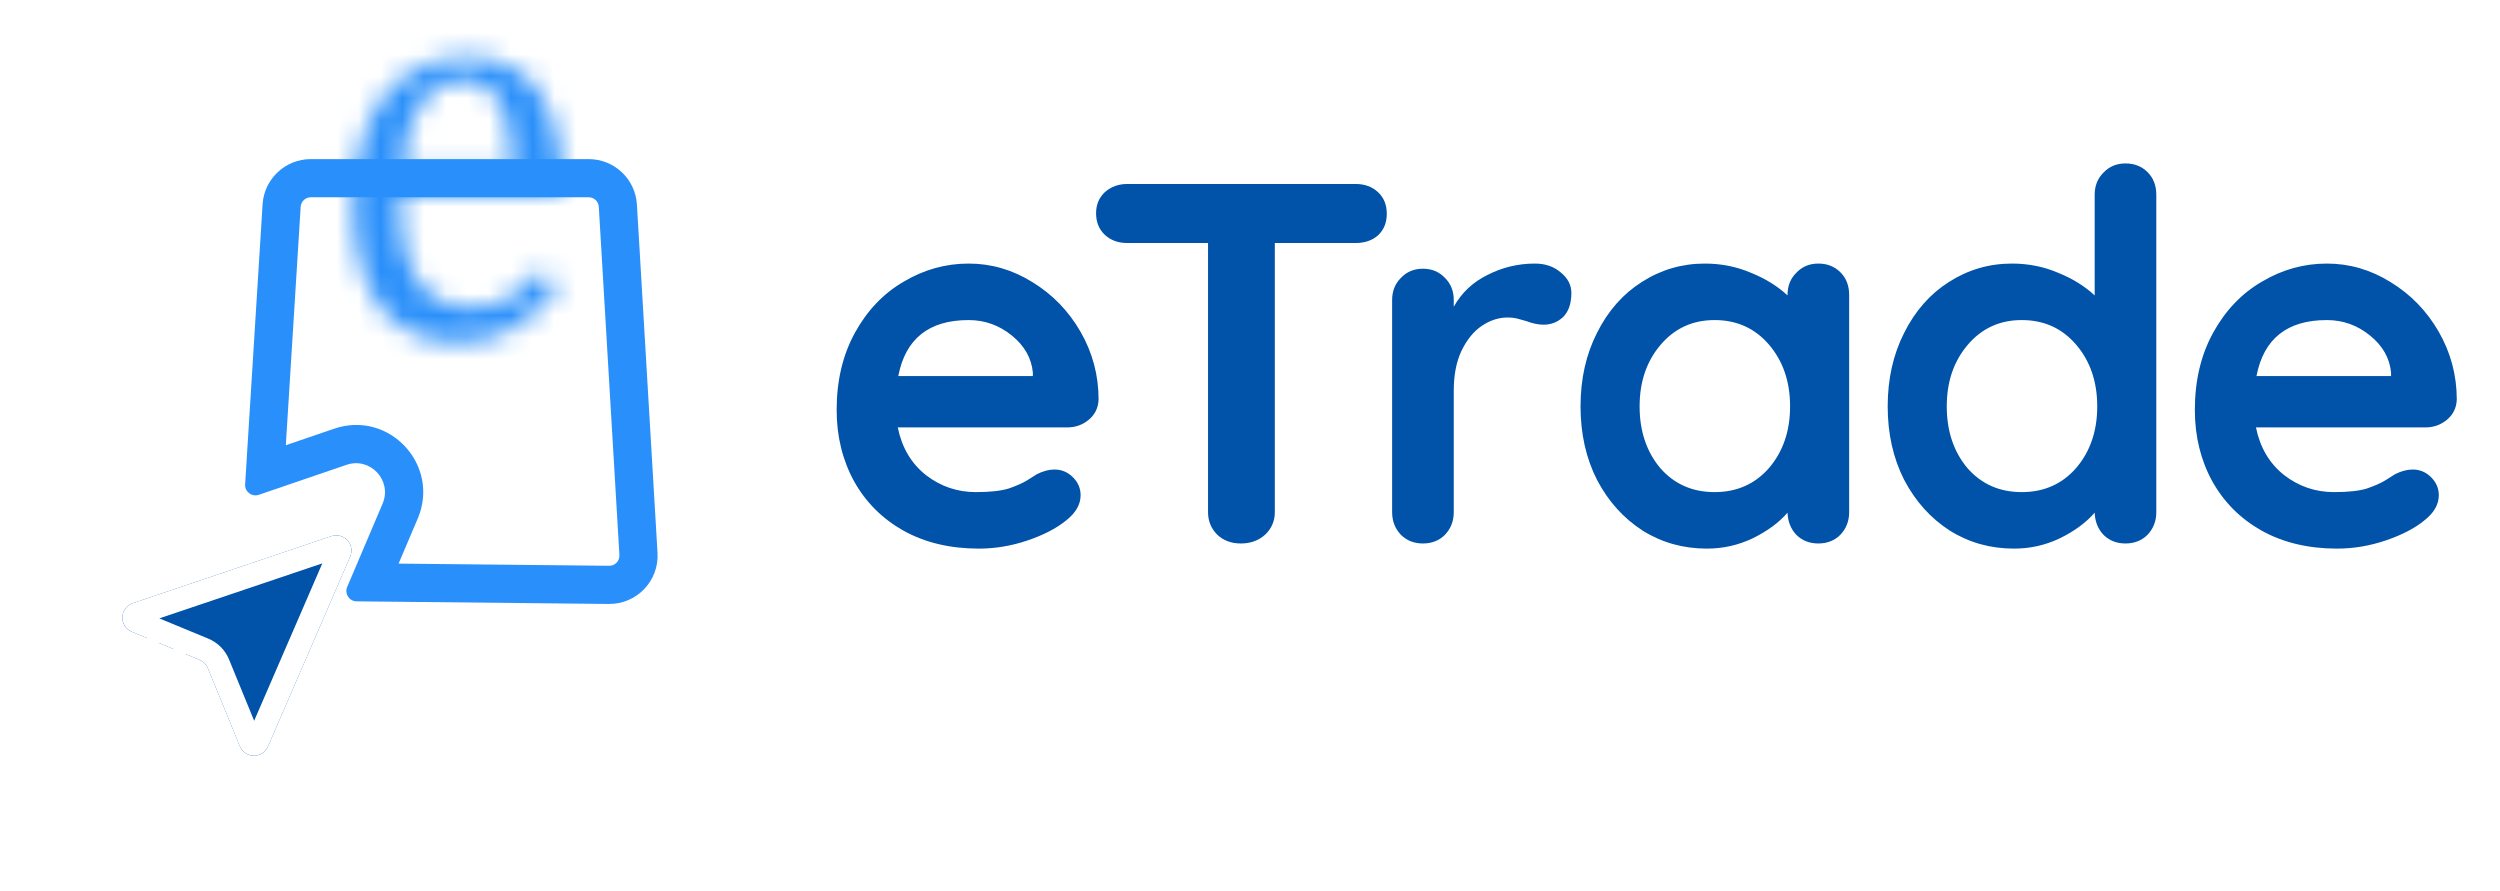 <svg width="115" height="41" viewBox="0 0 115 41" fill="none" xmlns="http://www.w3.org/2000/svg">
<path d="M50.535 18.385C50.519 18.763 50.369 19.07 50.086 19.306C49.802 19.543 49.471 19.661 49.093 19.661H41.297C41.486 20.59 41.919 21.322 42.597 21.858C43.274 22.378 44.038 22.637 44.888 22.637C45.534 22.637 46.038 22.582 46.4 22.472C46.763 22.346 47.046 22.22 47.251 22.094C47.471 21.952 47.621 21.858 47.7 21.811C47.983 21.669 48.251 21.598 48.503 21.598C48.834 21.598 49.117 21.716 49.353 21.952C49.59 22.189 49.708 22.464 49.708 22.779C49.708 23.204 49.487 23.59 49.046 23.937C48.605 24.299 48.015 24.606 47.274 24.858C46.534 25.11 45.786 25.236 45.03 25.236C43.707 25.236 42.549 24.961 41.557 24.409C40.581 23.858 39.825 23.102 39.289 22.141C38.754 21.165 38.486 20.07 38.486 18.858C38.486 17.503 38.769 16.314 39.336 15.29C39.903 14.266 40.651 13.487 41.581 12.951C42.51 12.4 43.502 12.124 44.557 12.124C45.597 12.124 46.574 12.408 47.487 12.975C48.416 13.542 49.157 14.306 49.708 15.267C50.259 16.227 50.535 17.267 50.535 18.385ZM44.557 14.723C42.73 14.723 41.652 15.582 41.321 17.298H47.511V17.133C47.448 16.471 47.125 15.904 46.542 15.432C45.959 14.959 45.298 14.723 44.557 14.723ZM62.351 8.463C62.776 8.463 63.123 8.588 63.39 8.841C63.658 9.092 63.792 9.423 63.792 9.833C63.792 10.242 63.658 10.573 63.39 10.825C63.123 11.061 62.776 11.179 62.351 11.179H58.642V23.559C58.642 23.968 58.492 24.315 58.193 24.598C57.894 24.866 57.523 25 57.082 25C56.641 25 56.279 24.866 55.996 24.598C55.712 24.315 55.57 23.968 55.57 23.559V11.179H51.861C51.436 11.179 51.09 11.053 50.822 10.801C50.554 10.549 50.42 10.219 50.42 9.809C50.42 9.415 50.554 9.092 50.822 8.841C51.105 8.588 51.452 8.463 51.861 8.463H62.351ZM70.606 12.124C71.078 12.124 71.472 12.258 71.787 12.526C72.118 12.794 72.283 13.109 72.283 13.471C72.283 13.959 72.157 14.329 71.905 14.581C71.653 14.818 71.354 14.936 71.007 14.936C70.771 14.936 70.503 14.881 70.204 14.77C70.157 14.755 70.046 14.723 69.873 14.676C69.716 14.629 69.542 14.605 69.353 14.605C68.944 14.605 68.55 14.731 68.172 14.983C67.794 15.235 67.479 15.621 67.227 16.141C66.991 16.645 66.873 17.251 66.873 17.96V23.559C66.873 23.968 66.739 24.315 66.471 24.598C66.203 24.866 65.865 25 65.455 25C65.046 25 64.707 24.866 64.439 24.598C64.172 24.315 64.038 23.968 64.038 23.559V13.802C64.038 13.392 64.172 13.054 64.439 12.786C64.707 12.502 65.046 12.361 65.455 12.361C65.865 12.361 66.203 12.502 66.471 12.786C66.739 13.054 66.873 13.392 66.873 13.802V14.109C67.235 13.463 67.755 12.975 68.432 12.644C69.109 12.298 69.834 12.124 70.606 12.124ZM83.644 12.124C84.053 12.124 84.392 12.258 84.659 12.526C84.927 12.794 85.061 13.14 85.061 13.566V23.559C85.061 23.968 84.927 24.315 84.659 24.598C84.392 24.866 84.053 25 83.644 25C83.234 25 82.895 24.866 82.628 24.598C82.376 24.331 82.242 23.992 82.226 23.582C81.832 24.039 81.297 24.433 80.62 24.764C79.958 25.079 79.257 25.236 78.517 25.236C77.43 25.236 76.446 24.961 75.564 24.409C74.682 23.842 73.981 23.063 73.461 22.07C72.957 21.078 72.705 19.952 72.705 18.692C72.705 17.432 72.957 16.306 73.461 15.314C73.965 14.306 74.65 13.526 75.517 12.975C76.399 12.408 77.367 12.124 78.422 12.124C79.178 12.124 79.887 12.266 80.549 12.55C81.21 12.817 81.769 13.164 82.226 13.589V13.566C82.226 13.156 82.36 12.817 82.628 12.55C82.895 12.266 83.234 12.124 83.644 12.124ZM78.871 22.637C79.895 22.637 80.73 22.267 81.376 21.527C82.021 20.771 82.344 19.826 82.344 18.692C82.344 17.558 82.021 16.613 81.376 15.857C80.73 15.101 79.895 14.723 78.871 14.723C77.863 14.723 77.036 15.101 76.391 15.857C75.745 16.613 75.422 17.558 75.422 18.692C75.422 19.826 75.737 20.771 76.367 21.527C77.013 22.267 77.848 22.637 78.871 22.637ZM97.772 7.518C98.182 7.518 98.521 7.651 98.788 7.919C99.056 8.187 99.19 8.533 99.19 8.959V23.559C99.19 23.968 99.056 24.315 98.788 24.598C98.521 24.866 98.182 25 97.772 25C97.363 25 97.024 24.866 96.757 24.598C96.505 24.331 96.371 23.992 96.355 23.582C95.961 24.039 95.426 24.433 94.748 24.764C94.087 25.079 93.386 25.236 92.646 25.236C91.559 25.236 90.575 24.961 89.693 24.409C88.811 23.842 88.11 23.063 87.59 22.07C87.086 21.078 86.834 19.952 86.834 18.692C86.834 17.432 87.086 16.306 87.59 15.314C88.094 14.306 88.779 13.526 89.645 12.975C90.527 12.408 91.496 12.124 92.551 12.124C93.307 12.124 94.016 12.266 94.678 12.55C95.339 12.817 95.898 13.164 96.355 13.589V8.959C96.355 8.549 96.489 8.21 96.757 7.943C97.024 7.659 97.363 7.518 97.772 7.518ZM93 22.637C94.024 22.637 94.859 22.267 95.504 21.527C96.15 20.771 96.473 19.826 96.473 18.692C96.473 17.558 96.15 16.613 95.504 15.857C94.859 15.101 94.024 14.723 93 14.723C91.992 14.723 91.165 15.101 90.52 15.857C89.874 16.613 89.551 17.558 89.551 18.692C89.551 19.826 89.866 20.771 90.496 21.527C91.142 22.267 91.976 22.637 93 22.637ZM113.012 18.385C112.996 18.763 112.846 19.07 112.563 19.306C112.279 19.543 111.949 19.661 111.571 19.661H103.774C103.963 20.59 104.396 21.322 105.074 21.858C105.751 22.378 106.515 22.637 107.365 22.637C108.011 22.637 108.515 22.582 108.877 22.472C109.24 22.346 109.523 22.22 109.728 22.094C109.948 21.952 110.098 21.858 110.177 21.811C110.46 21.669 110.728 21.598 110.98 21.598C111.311 21.598 111.594 21.716 111.83 21.952C112.067 22.189 112.185 22.464 112.185 22.779C112.185 23.204 111.964 23.59 111.523 23.937C111.082 24.299 110.492 24.606 109.751 24.858C109.011 25.11 108.263 25.236 107.507 25.236C106.184 25.236 105.026 24.961 104.034 24.409C103.058 23.858 102.302 23.102 101.766 22.141C101.231 21.165 100.963 20.07 100.963 18.858C100.963 17.503 101.246 16.314 101.813 15.29C102.38 14.266 103.129 13.487 104.058 12.951C104.987 12.4 105.979 12.124 107.035 12.124C108.074 12.124 109.051 12.408 109.964 12.975C110.893 13.542 111.634 14.306 112.185 15.267C112.736 16.227 113.012 17.267 113.012 18.385ZM107.035 14.723C105.208 14.723 104.129 15.582 103.798 17.298H109.988V17.133C109.925 16.471 109.602 15.904 109.019 15.432C108.436 14.959 107.775 14.723 107.035 14.723Z" fill="#0053A8"/>
<mask id="path-2-inside-1_4721_19358" fill="white">
<path d="M25.638 13.282C25.132 13.874 24.666 14.339 24.239 14.675C23.82 15.011 23.358 15.277 22.852 15.471C22.346 15.657 21.789 15.75 21.181 15.75C19.553 15.75 18.324 15.206 17.494 14.118C16.665 13.021 16.25 11.406 16.25 9.274C16.25 7.956 16.459 6.792 16.878 5.783C17.305 4.775 17.909 3.996 18.692 3.448C19.474 2.899 20.375 2.625 21.394 2.625C22.192 2.625 22.872 2.767 23.433 3.05C23.994 3.333 24.44 3.722 24.772 4.218C25.112 4.704 25.373 5.323 25.555 6.075C25.744 6.819 25.851 7.792 25.875 8.995H18.407V9.234C18.407 10.278 18.51 11.158 18.715 11.875C18.929 12.583 19.272 13.14 19.746 13.547C20.229 13.945 20.853 14.144 21.619 14.144C22.267 14.144 22.848 14.011 23.362 13.746C23.883 13.472 24.401 13.029 24.915 12.419L25.638 13.282ZM23.646 7.894C23.599 6.938 23.492 6.16 23.326 5.558C23.16 4.947 22.911 4.483 22.579 4.164C22.247 3.837 21.813 3.673 21.276 3.673C20.462 3.673 19.81 4.041 19.32 4.775C18.838 5.5 18.553 6.54 18.466 7.894H23.646Z"/>
</mask>
<path d="M25.638 13.282L27.642 14.991L29.087 13.297L27.656 11.589L25.638 13.282ZM24.239 14.675L22.609 12.606L22.599 12.613L22.59 12.621L24.239 14.675ZM22.852 15.471L23.76 17.944L23.779 17.937L23.798 17.93L22.852 15.471ZM17.494 14.118L15.393 15.707L15.4 15.715L17.494 14.118ZM16.878 5.783L14.452 4.757L14.449 4.765L14.445 4.773L16.878 5.783ZM24.772 4.218L22.584 5.684L22.598 5.705L22.613 5.726L24.772 4.218ZM25.555 6.075L22.994 6.694L22.998 6.711L23.002 6.727L25.555 6.075ZM25.875 8.995V11.629H28.561L28.508 8.943L25.875 8.995ZM18.407 8.995V6.361H15.773V8.995H18.407ZM18.715 11.875L16.183 12.601L16.188 12.618L16.193 12.635L18.715 11.875ZM19.746 13.547L18.031 15.546L18.05 15.562L18.069 15.578L19.746 13.547ZM23.362 13.746L24.571 16.086L24.579 16.082L24.588 16.078L23.362 13.746ZM24.915 12.419L26.933 10.727L24.918 8.323L22.899 10.723L24.915 12.419ZM23.646 7.894V10.528H26.414L26.277 7.763L23.646 7.894ZM23.326 5.558L20.784 6.249L20.787 6.258L23.326 5.558ZM22.579 4.164L20.73 6.04L20.743 6.052L20.756 6.065L22.579 4.164ZM19.32 4.775L17.129 3.313L17.126 3.317L19.32 4.775ZM18.466 7.894L15.838 7.725L15.658 10.528H18.466V7.894ZM23.634 11.572C23.196 12.085 22.855 12.412 22.609 12.606L25.869 16.744C26.476 16.266 27.067 15.664 27.642 14.991L23.634 11.572ZM22.59 12.621C22.385 12.785 22.16 12.915 21.906 13.013L23.798 17.93C24.555 17.638 25.255 17.237 25.888 16.729L22.59 12.621ZM21.944 12.999C21.764 13.065 21.519 13.116 21.181 13.116V18.384C22.059 18.384 22.929 18.249 23.76 17.944L21.944 12.999ZM21.181 13.116C20.2 13.116 19.823 12.828 19.589 12.521L15.4 15.715C16.825 17.584 18.906 18.384 21.181 18.384V13.116ZM19.595 12.529C19.255 12.079 18.884 11.129 18.884 9.274H13.616C13.616 11.683 14.074 13.962 15.393 15.707L19.595 12.529ZM18.884 9.274C18.884 8.232 19.049 7.423 19.311 6.794L14.445 4.773C13.869 6.161 13.616 7.679 13.616 9.274H18.884ZM19.304 6.81C19.567 6.188 19.882 5.83 20.204 5.605L17.179 1.291C15.936 2.163 15.043 3.362 14.452 4.757L19.304 6.81ZM20.204 5.605C20.513 5.388 20.878 5.259 21.394 5.259V-0.009C19.872 -0.009 18.435 0.411 17.179 1.291L20.204 5.605ZM21.394 5.259C21.888 5.259 22.139 5.347 22.246 5.401L24.619 0.698C23.605 0.186 22.496 -0.009 21.394 -0.009V5.259ZM22.246 5.401C22.425 5.492 22.518 5.585 22.584 5.684L26.961 2.752C26.363 1.859 25.562 1.174 24.619 0.698L22.246 5.401ZM22.613 5.726C22.717 5.875 22.867 6.169 22.994 6.694L28.115 5.457C27.878 4.478 27.507 3.533 26.932 2.709L22.613 5.726ZM23.002 6.727C23.122 7.196 23.219 7.946 23.241 9.047L28.508 8.943C28.483 7.638 28.366 6.441 28.107 5.424L23.002 6.727ZM25.875 6.361H18.407V11.629H25.875V6.361ZM15.773 8.995V9.234H21.041V8.995H15.773ZM15.773 9.234C15.773 10.434 15.889 11.575 16.183 12.601L21.247 11.149C21.131 10.742 21.041 10.122 21.041 9.234H15.773ZM16.193 12.635C16.525 13.735 17.11 14.755 18.031 15.546L21.462 11.548C21.435 11.525 21.332 11.431 21.237 11.115L16.193 12.635ZM18.069 15.578C19.123 16.448 20.384 16.778 21.619 16.778V11.51C21.463 11.51 21.39 11.49 21.376 11.485C21.37 11.483 21.374 11.484 21.386 11.49C21.398 11.497 21.411 11.506 21.424 11.516L18.069 15.578ZM21.619 16.778C22.637 16.778 23.64 16.567 24.571 16.086L22.152 11.406C22.056 11.456 21.898 11.51 21.619 11.51V16.778ZM24.588 16.078C25.497 15.599 26.27 14.899 26.93 14.115L22.899 10.723C22.532 11.159 22.269 11.345 22.136 11.415L24.588 16.078ZM22.896 14.111L23.619 14.974L27.656 11.589L26.933 10.727L22.896 14.111ZM26.277 7.763C26.225 6.705 26.102 5.716 25.865 4.857L20.787 6.258C20.882 6.603 20.973 7.171 21.015 8.024L26.277 7.763ZM25.868 4.867C25.622 3.962 25.186 3.015 24.403 2.264L20.756 6.065C20.696 6.007 20.681 5.972 20.693 5.996C20.707 6.022 20.744 6.099 20.784 6.249L25.868 4.867ZM24.429 2.289C23.529 1.401 22.391 1.039 21.276 1.039V6.307C21.276 6.307 21.198 6.307 21.076 6.261C20.947 6.213 20.825 6.134 20.73 6.04L24.429 2.289ZM21.276 1.039C19.497 1.039 18.058 1.92 17.129 3.313L21.511 6.237C21.567 6.152 21.563 6.191 21.469 6.244C21.425 6.269 21.378 6.287 21.335 6.297C21.294 6.308 21.271 6.307 21.276 6.307V1.039ZM17.126 3.317C16.284 4.584 15.939 6.145 15.838 7.725L21.095 8.062C21.167 6.935 21.391 6.417 21.514 6.233L17.126 3.317ZM18.466 10.528H23.646V5.26H18.466V10.528Z" fill="#298FFA" mask="url(#path-2-inside-1_4721_19358)"/>
<g filter="url(#filter0_d_4721_19358)">
<path d="M12.327 32.579L16.108 23.848C16.35 23.289 15.817 22.709 15.241 22.904L6.108 25.987C5.493 26.195 5.462 27.054 6.061 27.302L9.18 28.594C9.353 28.666 9.489 28.803 9.56 28.975L11.033 32.569C11.269 33.144 12.08 33.15 12.327 32.579Z" fill="#0053A8"/>
<path d="M15.625 23.639L11.844 32.37C11.782 32.513 11.579 32.512 11.52 32.368L10.047 28.774C9.924 28.472 9.685 28.232 9.383 28.107L6.264 26.815C6.114 26.753 6.122 26.538 6.275 26.486L15.408 23.403C15.552 23.354 15.685 23.499 15.625 23.639Z" stroke="white" stroke-width="1.054"/>
</g>
<g filter="url(#filter1_d_4721_19358)">
<path fill-rule="evenodd" clip-rule="evenodd" d="M27.081 9.709H14.295C14.05 9.709 13.847 9.899 13.831 10.144L13.148 21.114L15.372 20.354C17.902 19.489 20.262 22.027 19.216 24.488L18.335 26.56L28.024 26.66C28.293 26.663 28.509 26.437 28.493 26.169L27.545 10.146C27.53 9.9 27.327 9.709 27.081 9.709ZM17.592 28.308L28.006 28.416C29.293 28.43 30.322 27.35 30.246 26.065L29.298 10.042C29.229 8.869 28.257 7.953 27.081 7.953H14.295C13.122 7.953 12.152 8.865 12.079 10.035L11.35 21.729L11.35 21.729L11.348 21.765L11.276 22.915C11.255 23.253 11.584 23.504 11.905 23.395L12.995 23.022L13.03 23.01L13.03 23.01L15.94 22.016C17.033 21.642 18.052 22.738 17.6 23.801L16.436 26.54L16.436 26.54L16.422 26.573L15.971 27.634C15.838 27.946 16.065 28.292 16.404 28.296L17.556 28.308L17.592 28.308H17.592Z" fill="#298FFA"/>
</g>
<path fill-rule="evenodd" clip-rule="evenodd" d="M8.563 29.652C8.6 29.689 8.6 29.748 8.563 29.785L6.26 32.11C6.224 32.147 6.164 32.147 6.128 32.11C6.091 32.073 6.091 32.013 6.128 31.976L8.431 29.652C8.467 29.615 8.527 29.615 8.563 29.652Z" fill="white" stroke="white" stroke-width="0.351"/>
<path fill-rule="evenodd" clip-rule="evenodd" d="M7.253 29.273C7.289 29.31 7.289 29.37 7.253 29.407L4.95 31.732C4.913 31.769 4.854 31.769 4.817 31.732C4.78 31.695 4.78 31.635 4.817 31.598L7.12 29.273C7.157 29.236 7.216 29.236 7.253 29.273Z" fill="white" stroke="white" stroke-width="0.351"/>
<path fill-rule="evenodd" clip-rule="evenodd" d="M8.938 30.976C8.974 31.012 8.974 31.072 8.938 31.109L7.384 32.678C7.347 32.714 7.288 32.714 7.252 32.678C7.215 32.641 7.215 32.581 7.252 32.544L8.805 30.976C8.842 30.939 8.901 30.939 8.938 30.976Z" fill="white" stroke="white" stroke-width="0.351"/>
<path fill-rule="evenodd" clip-rule="evenodd" d="M6.649 33.387C6.686 33.424 6.686 33.484 6.649 33.521L6.22 33.955C6.183 33.992 6.124 33.992 6.087 33.955C6.051 33.918 6.051 33.858 6.087 33.821L6.517 33.387C6.553 33.35 6.613 33.35 6.649 33.387Z" fill="white" stroke="white" stroke-width="0.351"/>
<path fill-rule="evenodd" clip-rule="evenodd" d="M5.602 32.711C5.638 32.748 5.638 32.808 5.602 32.845L5.547 32.9C5.51 32.937 5.45 32.937 5.414 32.9C5.377 32.863 5.377 32.803 5.414 32.766L5.469 32.711C5.505 32.674 5.565 32.674 5.602 32.711Z" fill="white" stroke="white" stroke-width="0.351"/>
<defs>
<filter id="filter0_d_4721_19358" x="0.01" y="19.005" width="21.777" height="21.377" filterUnits="userSpaceOnUse" color-interpolation-filters="sRGB">
<feFlood flood-opacity="0" result="BackgroundImageFix"/>
<feColorMatrix in="SourceAlpha" type="matrix" values="0 0 0 0 0 0 0 0 0 0 0 0 0 0 0 0 0 0 127 0" result="hardAlpha"/>
<feOffset dy="1.759"/>
<feGaussianBlur stdDeviation="2.81"/>
<feColorMatrix type="matrix" values="0 0 0 0 0.528 0 0 0 0 0.532 0 0 0 0 0.639 0 0 0 0.22 0"/>
<feBlend mode="normal" in2="BackgroundImageFix" result="effect1_dropShadow_4721_19358"/>
<feBlend mode="normal" in="SourceGraphic" in2="effect1_dropShadow_4721_19358" result="shape"/>
</filter>
<filter id="filter1_d_4721_19358" x="8.103" y="4.146" width="25.319" height="26.808" filterUnits="userSpaceOnUse" color-interpolation-filters="sRGB">
<feFlood flood-opacity="0" result="BackgroundImageFix"/>
<feColorMatrix in="SourceAlpha" type="matrix" values="0 0 0 0 0 0 0 0 0 0 0 0 0 0 0 0 0 0 127 0" result="hardAlpha"/>
<feOffset dy="-0.634"/>
<feGaussianBlur stdDeviation="1.586"/>
<feComposite in2="hardAlpha" operator="out"/>
<feColorMatrix type="matrix" values="0 0 0 0 1 0 0 0 0 1 0 0 0 0 1 0 0 0 0.1 0"/>
<feBlend mode="normal" in2="BackgroundImageFix" result="effect1_dropShadow_4721_19358"/>
<feBlend mode="normal" in="SourceGraphic" in2="effect1_dropShadow_4721_19358" result="shape"/>
</filter>
</defs>
</svg>
